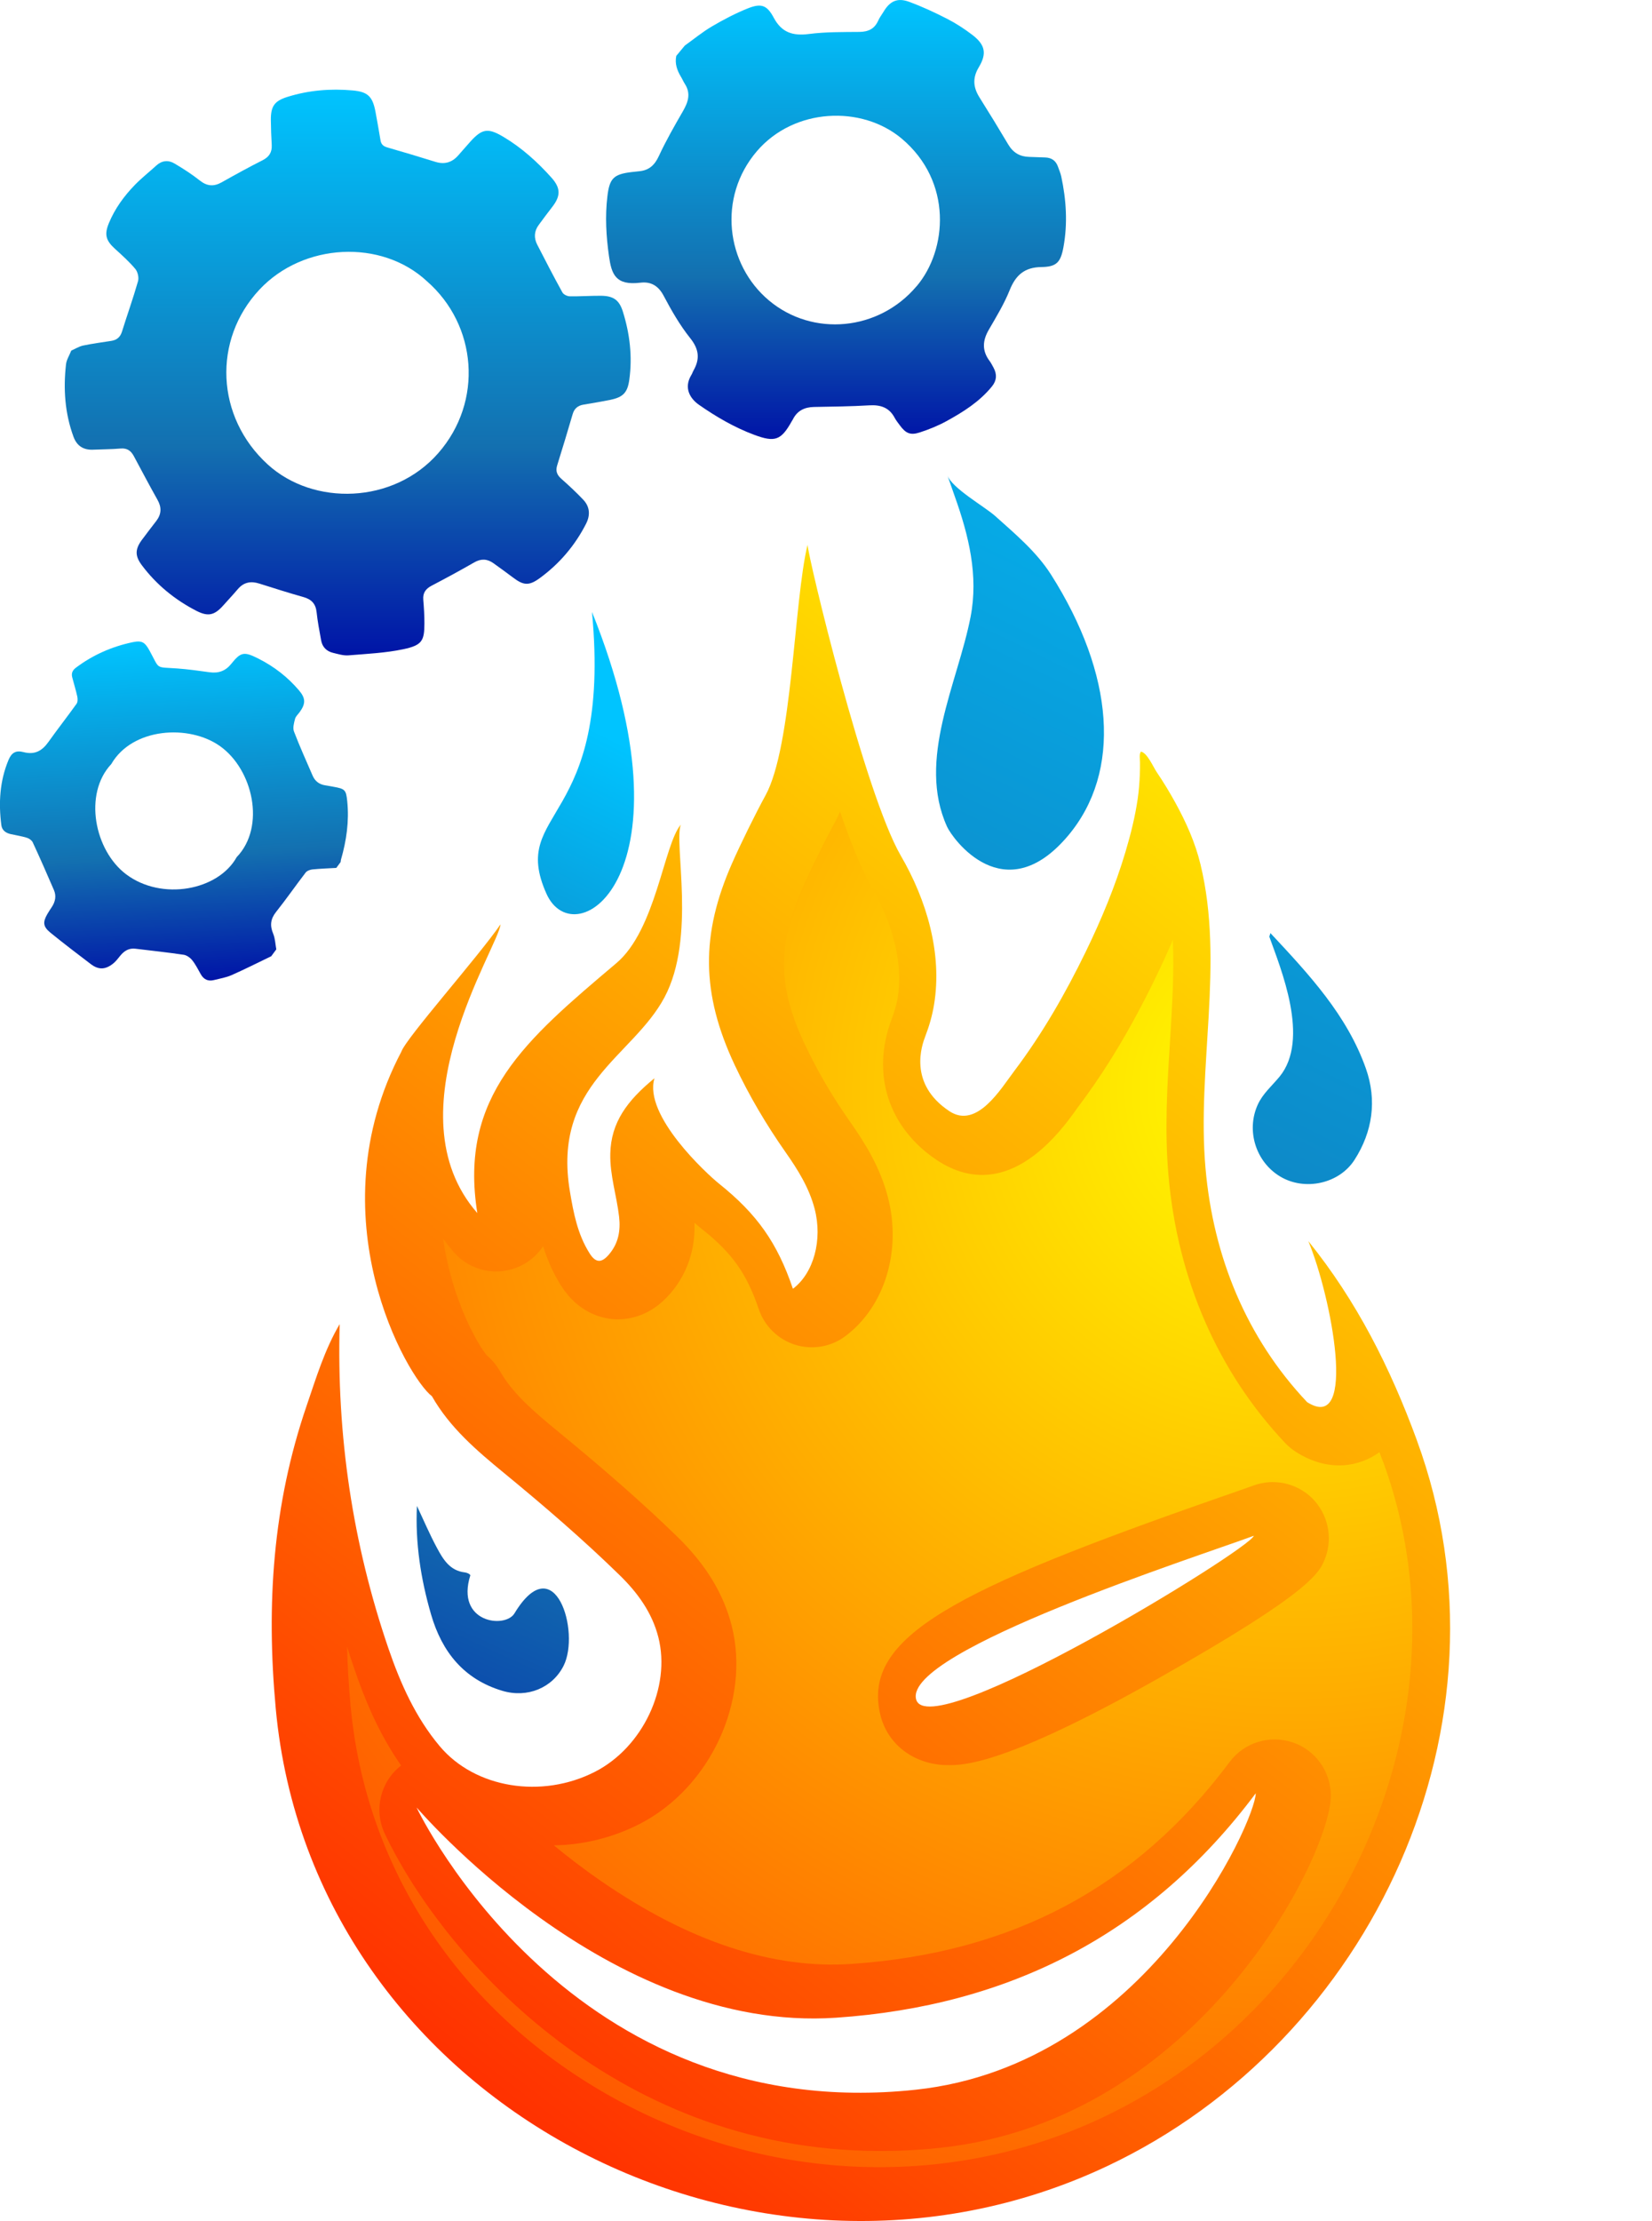 <?xml version="1.0" encoding="UTF-8"?>
<svg id="Calque_1" xmlns="http://www.w3.org/2000/svg" xmlns:xlink="http://www.w3.org/1999/xlink" viewBox="0 0 527.59 709.09">
  <defs>
    <style>
      .cls-1 {
        fill: url(#or_1);
      }

      .cls-2 {
        fill: url(#Dégradé_sans_nom_114);
      }

      .cls-3 {
        fill: url(#Dégradé_sans_nom_39);
      }

      .cls-4 {
        fill: url(#Dégradé_sans_nom_20);
      }

      .cls-5 {
        fill: url(#Dégradé_sans_nom_21);
      }

      .cls-6 {
        fill: url(#Dégradé_sans_nom_87);
      }

      .cls-7 {
        fill: url(#Dégradé_sans_nom_114-2);
      }

      .cls-8 {
        fill: url(#Dégradé_sans_nom_87-2);
      }

      .cls-9 {
        fill: url(#Dégradé_sans_nom_87-3);
      }
    </style>
    <linearGradient id="Dégradé_sans_nom_114" data-name="Dégradé sans nom 114" x1="375.49" y1="66.18" x2="42.74" y2="737.78" gradientTransform="translate(18)" gradientUnits="userSpaceOnUse">
      <stop offset="0" stop-color="#00c4ff"/>
      <stop offset=".52" stop-color="#1370b0"/>
      <stop offset="1" stop-color="#0014a7"/>
    </linearGradient>
    <linearGradient id="Dégradé_sans_nom_21" data-name="Dégradé sans nom 21" x1="198.11" y1="374.36" x2="85.16" y2="624.69" gradientTransform="translate(18)" gradientUnits="userSpaceOnUse">
      <stop offset=".32" stop-color="#00c4ff"/>
      <stop offset=".43" stop-color="#1370b0"/>
      <stop offset="1" stop-color="#0014a7"/>
    </linearGradient>
    <linearGradient id="Dégradé_sans_nom_114-2" data-name="Dégradé sans nom 114" x1="502.78" y1="129.24" x2="170.03" y2="800.84" xlink:href="#Dégradé_sans_nom_114"/>
    <linearGradient id="Dégradé_sans_nom_39" data-name="Dégradé sans nom 39" x1="457.9" y1="228.06" x2="44.29" y2="758.96" gradientTransform="translate(18)" gradientUnits="userSpaceOnUse">
      <stop offset="0" stop-color="#ff0"/>
      <stop offset="1" stop-color="red"/>
    </linearGradient>
    <radialGradient id="or_1" data-name="or 1" cx="394.2" cy="348.27" fx="394.2" fy="348.27" r="600.41" gradientTransform="translate(18)" gradientUnits="userSpaceOnUse">
      <stop offset="0" stop-color="#ff0"/>
      <stop offset="1" stop-color="red"/>
    </radialGradient>
    <linearGradient id="Dégradé_sans_nom_20" data-name="Dégradé sans nom 20" x1="283" y1="20.35" x2="-49.75" y2="691.95" gradientTransform="translate(18)" gradientUnits="userSpaceOnUse">
      <stop offset=".32" stop-color="#00c4ff"/>
      <stop offset=".5" stop-color="#1370b0"/>
      <stop offset=".66" stop-color="#0014a7"/>
    </linearGradient>
    <linearGradient id="Dégradé_sans_nom_87" data-name="Dégradé sans nom 87" x1="267.02" y1="0" x2="267.02" y2="140.16" gradientUnits="userSpaceOnUse">
      <stop offset="0" stop-color="#00c4ff"/>
      <stop offset=".63" stop-color="#1370b0"/>
      <stop offset="1" stop-color="#0014a7"/>
    </linearGradient>
    <linearGradient id="Dégradé_sans_nom_87-2" data-name="Dégradé sans nom 87" x1="58.94" y1="206.48" x2="58.94" y2="315.86" gradientTransform="translate(-17.72 1.42) rotate(-3.17)" xlink:href="#Dégradé_sans_nom_87"/>
    <linearGradient id="Dégradé_sans_nom_87-3" data-name="Dégradé sans nom 87" x1="111.04" y1="28.63" x2="111.04" y2="209.27" xlink:href="#Dégradé_sans_nom_87"/>
  </defs>
  <path class="cls-2" d="M302.55,151.74c1.45,4.13,11.93,10.01,15.26,12.99,6.42,5.76,13.21,11.43,17.85,18.72,20.13,31.7,22.73,62.89,5.38,83.43-20.34,24.06-36.88.81-38.58-2.94-9.73-21.41,3.39-45.79,7.51-67,2.56-13.2-.59-25.96-5.03-38.41-.81-2.26-1.59-4.53-2.38-6.79"/>
  <path class="cls-5" d="M133.15,480.78c2.12,4.5,4.07,9.09,6.43,13.46,1.94,3.6,4.09,7.23,8.87,7.77.63.07,1.59.46,1.76.92-4.78,15.16,11.1,17.11,14.09,12.16,12.91-21.35,21.11,5.96,15.69,16.73-3.53,7.01-11.52,10.42-19.63,7.97-12.21-3.68-19.2-12.37-22.68-24.31-3.3-11.33-5.09-22.87-4.53-34.71Z"/>
  <path class="cls-7" d="M405.72,297.89c12.37,13.25,24.5,26.23,30.51,43.29,3.56,10.11,2.12,20.13-3.64,29.11-4.92,7.67-15.9,10.01-23.71,5.35-7.81-4.66-10.95-14.65-7.22-22.92,1.61-3.57,4.56-6.04,6.99-8.99,9.82-11.96.32-34.59-3.25-44.62-.05-.14.09-.35.33-1.22Z"/>
  <path class="cls-3" d="M452.5,459.82c-8.47-23.09-19.22-44.46-34.67-63.58,7.33,17.56,15.86,61.73-.38,51.41-19.48-20.62-29.97-46.54-32.45-74.61-2.84-32.12,6.06-65.36-1.6-97.06-1.7-7.02-4.61-13.49-8.08-19.8-1.83-3.32-3.79-6.55-5.92-9.69-1.05-1.54-3.06-6.24-5.04-6.52-.61.97-.29,2.33-.28,3.41.02,1.36-.02,2.72-.07,4.08-.1,2.55-.3,5.07-.67,7.6-.83,5.71-2.25,11.36-3.89,16.88-3.26,10.96-7.68,21.57-12.67,31.85-6.47,13.31-13.86,26.22-22.79,38.05-4.33,5.73-12.01,18.73-20.77,12.93-13.28-8.79-8.8-21.1-7.7-23.96,1.25-3.24,2.2-6.56,2.77-9.99,2.73-16.39-2.37-33.48-10.58-47.59-11.52-19.8-29.62-95.3-29.8-99.31-4.38,17.98-4.84,64.35-13.44,80.03-3.18,5.8-8.01,15.61-10.67,21.66-10,22.68-9.94,41.52.88,64.5,4.59,9.75,10.04,18.95,16.21,27.76,3.92,5.58,7.52,11.34,9.27,18.03,2.6,9.94-.29,20.58-6.93,25.56-4.97-14.66-11.42-23.82-23.64-33.6-3.77-3.02-24.16-21.72-20.58-33.61-8.72,7.13-13.87,14.1-14.1,24.06-.16,6.9,2.04,13.41,2.81,20.15.51,4.47-.22,8.5-3.22,12.03-2.32,2.73-4.2,2.84-6.2-.34-3.83-6.05-5.13-12.83-6.29-19.76-5.72-34.17,20.05-42.9,30.21-61.98,10.18-19.12,2.94-49.17,5.2-55.12-5.43,6.39-7.93,33.52-20.56,44.2-29.03,24.54-50.38,42.46-44.42,79.8-28.12-32.13,6.83-85.04,7.41-92.17-7.25,10.53-30.13,36.24-31.68,40.66-27.68,52.66,1.88,103.99,9.77,109.98,5.7,10.01,14.26,17.31,23,24.49,12.72,10.45,25.21,21.18,36.99,32.68,5.69,5.56,10.33,11.91,12.33,19.79,4.06,15.99-4.98,35.12-20.22,42.93-17.01,8.72-38.34,5.28-49.62-8.17-7.7-9.18-12.52-19.97-16.36-31.18-11.47-33.52-16.56-67.99-15.58-103.55-4.83,8.2-7.53,17.23-10.58,26.13-10.76,31.46-12.92,63.25-9.83,96.65,11.67,125.96,152.84,199.14,265.44,146.07,84.78-39.96,132.08-141.53,98.98-231.79ZM400.44,490.31c-1.67,4.65-104.33,67.42-107.89,52.13-3.6-15.46,89.84-45.44,107.89-52.13ZM292.45,667.17c-110.02,11.78-158.34-87.84-159.41-90.1-.19-.4,60.88,72.12,134,67.11,54.84-3.75,100.12-26.32,134-71.65-.04,8.72-34.85,86.74-108.59,94.64Z"/>
  <path class="cls-1" d="M441.71,466.76c-.4-1.08-.76-2.11-1.16-3.14-6.14,4.52-16.04,6.68-26.7-.09-1.25-.81-2.37-1.75-3.4-2.82-21.46-22.71-34.36-52.24-37.27-85.34-1.3-14.65-.4-29.07.49-43.01.67-11.2,1.34-21.95.9-32.3-1.7,3.99-3.58,8.11-5.64,12.32-7.71,15.9-15.77,29.3-24.6,40.99-.4.58-.85,1.21-1.34,1.88-17.74,24.68-33.51,21.91-43.63,15.23-15.72-10.39-21.28-27.78-14.52-45.34.85-2.28,1.48-4.39,1.84-6.54,1.75-10.62-1.25-23.25-8.42-35.62-3.09-5.33-6.54-13.89-9.99-23.88-.63,1.48-1.3,2.91-2.06,4.21-2.87,5.29-7.44,14.56-9.95,20.25-8.02,18.14-7.84,31.58.67,49.64,4.03,8.6,8.83,16.8,14.69,25.13,4.7,6.72,9.45,14.29,11.92,23.79,4.48,17.11-.94,34.99-13.53,44.44-4.57,3.45-10.53,4.48-16.04,2.78-5.47-1.7-9.81-5.96-11.65-11.38-3.85-11.33-8.38-17.74-17.88-25.36-.49-.36-1.39-1.12-2.64-2.2.36,10.62-3.81,18.01-7.62,22.44-6.68,7.88-14.29,8.6-18.19,8.33-3.94-.31-11.33-2.06-16.8-10.71-2.64-4.17-4.44-8.38-5.73-12.59-1.79,2.69-4.3,4.93-7.39,6.36-7.21,3.4-15.81,1.61-21.1-4.39-1.21-1.43-2.37-2.91-3.45-4.35,2.78,19.76,11.38,34.27,13.98,37.27,1.61,1.34,3,3,4.08,4.84,3.99,7.08,10.57,12.81,18.77,19.53,15.72,12.9,27.51,23.3,38.17,33.69,8.96,8.78,14.56,18.01,17.16,28.22,6.05,23.92-6.85,51.7-29.43,63.3-8.74,4.44-18.1,6.68-27.37,6.81,4.57,3.76,9.63,7.66,15.19,11.47,27.87,19.22,54.75,28.09,79.79,26.39,51.52-3.49,91.08-24.6,120.87-64.51,4.61-6.18,12.72-8.69,20.07-6.23,7.3,2.42,12.23,9.32,12.23,17.07-.09,18.91-41.84,103.49-124.63,112.36-6.59.72-12.99,1.03-19.22,1.03-86.78,0-140.98-64.69-158.28-101.29-3.63-7.62-1.39-16.71,5.2-21.77-7.48-10.71-11.87-21.91-14.92-30.82-.81-2.37-1.61-4.75-2.33-7.12.13,6.14.54,12.41,1.12,18.91,4.79,51.83,34.59,96.99,81.76,123.92,49.32,28.18,108.46,31,158.19,7.57,78.35-36.91,118.63-130.86,89.82-209.39ZM423.34,497.14c-1.75,4.79-3.9,10.75-53.58,38.8-44.71,25.22-59.67,27.6-66.26,27.6-.9,0-1.61-.04-2.24-.04-10.08-.63-18.01-6.99-20.16-16.22-5.73-24.68,23.47-39.6,108.64-69.3,4.52-1.57,8.15-2.82,10.48-3.67,6.54-2.46,13.89-.85,18.86,4.03,4.93,4.93,6.59,12.28,4.26,18.82Z"/>
  <path class="cls-4" d="M189.06,195.37c33.66,83.78-5.42,110.4-14.55,89.95-12.18-27.28,20.97-21.55,14.55-89.95Z"/>
  <path class="cls-6" d="M218.73,14.53c2.87-2.05,5.61-4.32,8.64-6.1,3.66-2.15,7.47-4.15,11.4-5.73,4.3-1.72,6.16-1.13,8.34,2.96,2.56,4.81,6.17,5.84,11.26,5.19,5.31-.68,10.73-.61,16.1-.66,2.84-.03,4.84-.98,6.01-3.63.44-1,1.14-1.88,1.7-2.82,2.01-3.37,4.4-4.54,8.11-3.18,4.17,1.53,8.24,3.42,12.2,5.45,2.81,1.44,5.49,3.19,8,5.1,4.16,3.18,4.75,5.98,2.08,10.4-2.04,3.39-1.76,6.42.26,9.62,3.13,4.98,6.2,9.99,9.2,15.05,1.54,2.59,3.73,3.85,6.69,3.91,1.68.04,3.37.13,5.05.18,2.04.06,3.43,1.01,4.11,2.95.36,1.04.82,2.06,1.05,3.13,1.6,7.48,2.08,15.02.69,22.59-.89,4.83-2.21,6.26-7.06,6.32-5.33.07-8.18,2.56-10.1,7.36-1.77,4.41-4.28,8.54-6.68,12.67-2.01,3.46-2.2,6.67.25,9.94.5.67.88,1.43,1.28,2.17,1.12,2.09,1.04,4.04-.5,5.95-3.96,4.88-9.16,8.16-14.55,11.11-2.7,1.48-5.62,2.66-8.56,3.61-2.98.97-4.46.26-6.32-2.28-.57-.78-1.2-1.54-1.65-2.39-1.75-3.31-4.51-4.2-8.1-3.99-5.88.35-11.78.41-17.67.52-3.07.06-5.39,1.21-6.77,4.02-.09.17-.21.33-.31.5-3.41,6.12-5.35,6.84-11.96,4.39-6.35-2.36-12.16-5.75-17.69-9.6-2.75-1.92-5.03-5.35-2.39-9.61.27-.44.41-.95.67-1.4,2.08-3.69,1.71-6.78-1.08-10.27-3.32-4.16-6.02-8.88-8.52-13.6-1.7-3.21-4.14-4.51-7.39-4.11-7.95.97-9.21-2.73-10.02-8.38-.91-6.38-1.29-12.77-.52-19.19.68-5.76,1.99-7.06,7.76-7.75.84-.1,1.68-.18,2.51-.27,3.07-.32,4.84-1.97,6.16-4.83,2.28-4.91,4.98-9.63,7.69-14.32,1.66-2.88,2.61-5.63.63-8.71-.49-.76-.84-1.61-1.31-2.38-1.22-2.04-1.94-4.17-1.44-6.58.91-1.1,1.82-2.2,2.73-3.3ZM292.73,91.39c9.79-11.52,11.58-33.39-4.75-47.13-12.77-10.74-34.4-9.86-46.28,4.04-12.57,14.71-9.88,36.08,3.87,47.62,13.97,11.72,35.09,9.77,47.15-4.54Z"/>
  <path class="cls-8" d="M86.65,305.28c-4.22,2.03-8.41,4.15-12.69,6.04-1.76.78-3.72,1.09-5.6,1.57-1.88.48-3.28-.16-4.24-1.85-.86-1.52-1.65-3.12-2.73-4.47-.65-.81-1.74-1.6-2.73-1.75-5.11-.76-10.26-1.3-15.39-1.93-2.1-.26-3.6.68-4.87,2.24-.73.9-1.44,1.86-2.34,2.56-2.51,1.95-4.64,1.96-7.1.08-4.32-3.3-8.67-6.58-12.88-10.02-2.35-1.93-2.45-3.34-.97-5.91.45-.79.96-1.54,1.46-2.3,1.1-1.68,1.46-3.5.66-5.36-2.2-5.12-4.44-10.21-6.78-15.26-.3-.65-1.15-1.24-1.87-1.46-1.67-.51-3.41-.77-5.12-1.15-1.59-.35-2.82-1.21-3.03-2.87-.92-7.1-.51-14.1,2.28-20.79.98-2.35,2.35-3.17,4.79-2.53,3.59.94,5.94-.39,7.95-3.22,2.93-4.12,6.06-8.1,9-12.21.39-.55.39-1.56.24-2.28-.45-2.08-1.1-4.12-1.63-6.19-.32-1.25.07-2.21,1.16-3.03,5.42-4.08,11.48-6.75,18.09-8.15,3.05-.65,3.97,0,5.45,2.69,3.38,6.13,1.63,5.17,8.91,5.69,3.42.25,6.82.73,10.22,1.2,2.88.4,5.13-.37,7-2.72,3.05-3.83,4.13-3.89,8.58-1.66,5.05,2.54,9.42,5.92,13.06,10.22,2.1,2.48,2.1,4.2.23,6.81-.53.74-1.31,1.41-1.53,2.23-.34,1.3-.78,2.88-.35,4.02,1.82,4.77,3.94,9.42,5.96,14.11.75,1.74,2.07,2.77,3.95,3.08.89.14,1.79.31,2.68.47,3.72.66,4.06.98,4.43,4.67.64,6.34-.25,12.53-2.01,18.62-.07.24-.07.49-.1.74l-1.39,1.88c-2.54.15-5.08.23-7.6.48-.77.08-1.75.44-2.19,1.01-3.19,4.15-6.17,8.46-9.43,12.55-1.79,2.25-2.03,4.35-.94,6.96.64,1.54.69,3.33,1,5.01l-1.62,2.19ZM75.61,273.63c9.32-9.72,5.17-27.97-5.36-35.43-9.88-7.01-27.99-5.91-34.72,5.75-8.94,9.53-5.36,27.59,4.77,35.19,11.38,8.55,29.4,5.16,35.3-5.51Z"/>
  <path class="cls-9" d="M22.75,111.94c1.24-.54,2.46-1.33,3.79-1.62,2.98-.63,6.01-1.01,9.01-1.49,1.75-.28,2.86-1.18,3.41-2.97,1.67-5.37,3.58-10.68,5.12-16.09.33-1.15-.09-2.97-.86-3.9-1.94-2.32-4.23-4.37-6.48-6.41-2.94-2.67-3.48-4.57-1.96-8.24,1.91-4.61,4.81-8.59,8.25-12.14,2.15-2.22,4.61-4.15,6.9-6.24,1.77-1.61,3.81-1.8,5.74-.67,2.83,1.66,5.62,3.47,8.19,5.5,2.33,1.83,4.47,1.93,6.97.52,4.28-2.41,8.59-4.79,12.98-7,2.13-1.08,3.1-2.55,2.97-4.9-.15-2.65-.26-5.31-.28-7.97-.03-4.43,1.15-6.09,5.34-7.4,6.77-2.11,13.73-2.68,20.77-2.05,4.89.44,6.38,1.95,7.3,6.79.58,3.05,1.1,6.12,1.62,9.19.21,1.22.89,1.85,2.1,2.2,5.15,1.49,10.3,3.02,15.42,4.62,2.87.89,5.23.24,7.21-1.96,1.34-1.5,2.64-3.03,3.99-4.53,3.79-4.21,5.72-4.33,10.53-1.48,5.81,3.45,10.84,7.99,15.36,13.04,2.95,3.3,2.95,5.84.21,9.35-1.47,1.89-2.9,3.82-4.32,5.75-1.45,1.97-1.55,4.13-.47,6.25,2.62,5.12,5.27,10.23,8.05,15.27.37.66,1.53,1.23,2.34,1.24,3.3.06,6.61-.19,9.91-.17,3.99.02,5.89,1.3,7.07,5.08,2.21,7.07,3.07,14.32,2.05,21.7-.57,4.16-1.99,5.61-6.09,6.45-2.85.59-5.73,1.04-8.61,1.54-1.75.31-2.87,1.23-3.39,3.01-1.6,5.46-3.24,10.91-4.94,16.34-.56,1.79-.11,3.04,1.27,4.27,2.42,2.14,4.8,4.35,7.02,6.69,2.16,2.27,2.33,4.97.91,7.74-3.54,6.93-8.46,12.7-14.72,17.29-3.45,2.53-5.2,2.42-8.56-.13-2.07-1.56-4.17-3.08-6.28-4.59-1.99-1.42-3.96-1.52-6.16-.25-4.48,2.58-9.04,5.04-13.62,7.44-1.88.99-2.81,2.31-2.63,4.47.21,2.52.37,5.05.36,7.57-.02,5.45-.68,6.95-6.7,8.22-5.73,1.21-11.68,1.48-17.54,1.96-1.62.13-3.32-.41-4.95-.8-2.06-.5-3.41-1.85-3.79-3.97-.54-3-1.13-5.99-1.45-9.02-.29-2.7-1.65-4.1-4.21-4.82-4.73-1.33-9.42-2.83-14.11-4.31-2.68-.85-4.95-.44-6.84,1.78-1.51,1.78-3.11,3.48-4.66,5.22-2.8,3.15-4.85,3.62-8.57,1.71-6.89-3.55-12.77-8.35-17.43-14.57-2.18-2.91-2.19-5.04-.06-7.97,1.53-2.1,3.14-4.13,4.71-6.19,1.62-2.14,1.72-4.3.37-6.69-2.6-4.62-5.07-9.32-7.58-13.99-.91-1.69-2.13-2.59-4.2-2.41-2.9.25-5.83.24-8.74.37-3.1.15-5.23-1.17-6.31-4.1-2.77-7.52-3.29-15.29-2.4-23.17.16-1.41,1.03-2.74,1.68-4.37ZM136.36,89.8c-14.51-13.54-39.52-12.29-53.51,2.67-14.99,16.03-13.97,40.67,2.67,55.83,14.57,13.27,40.13,12.7,54.42-3.6,14.5-16.54,12.41-40.93-3.58-54.9Z"/>
</svg>